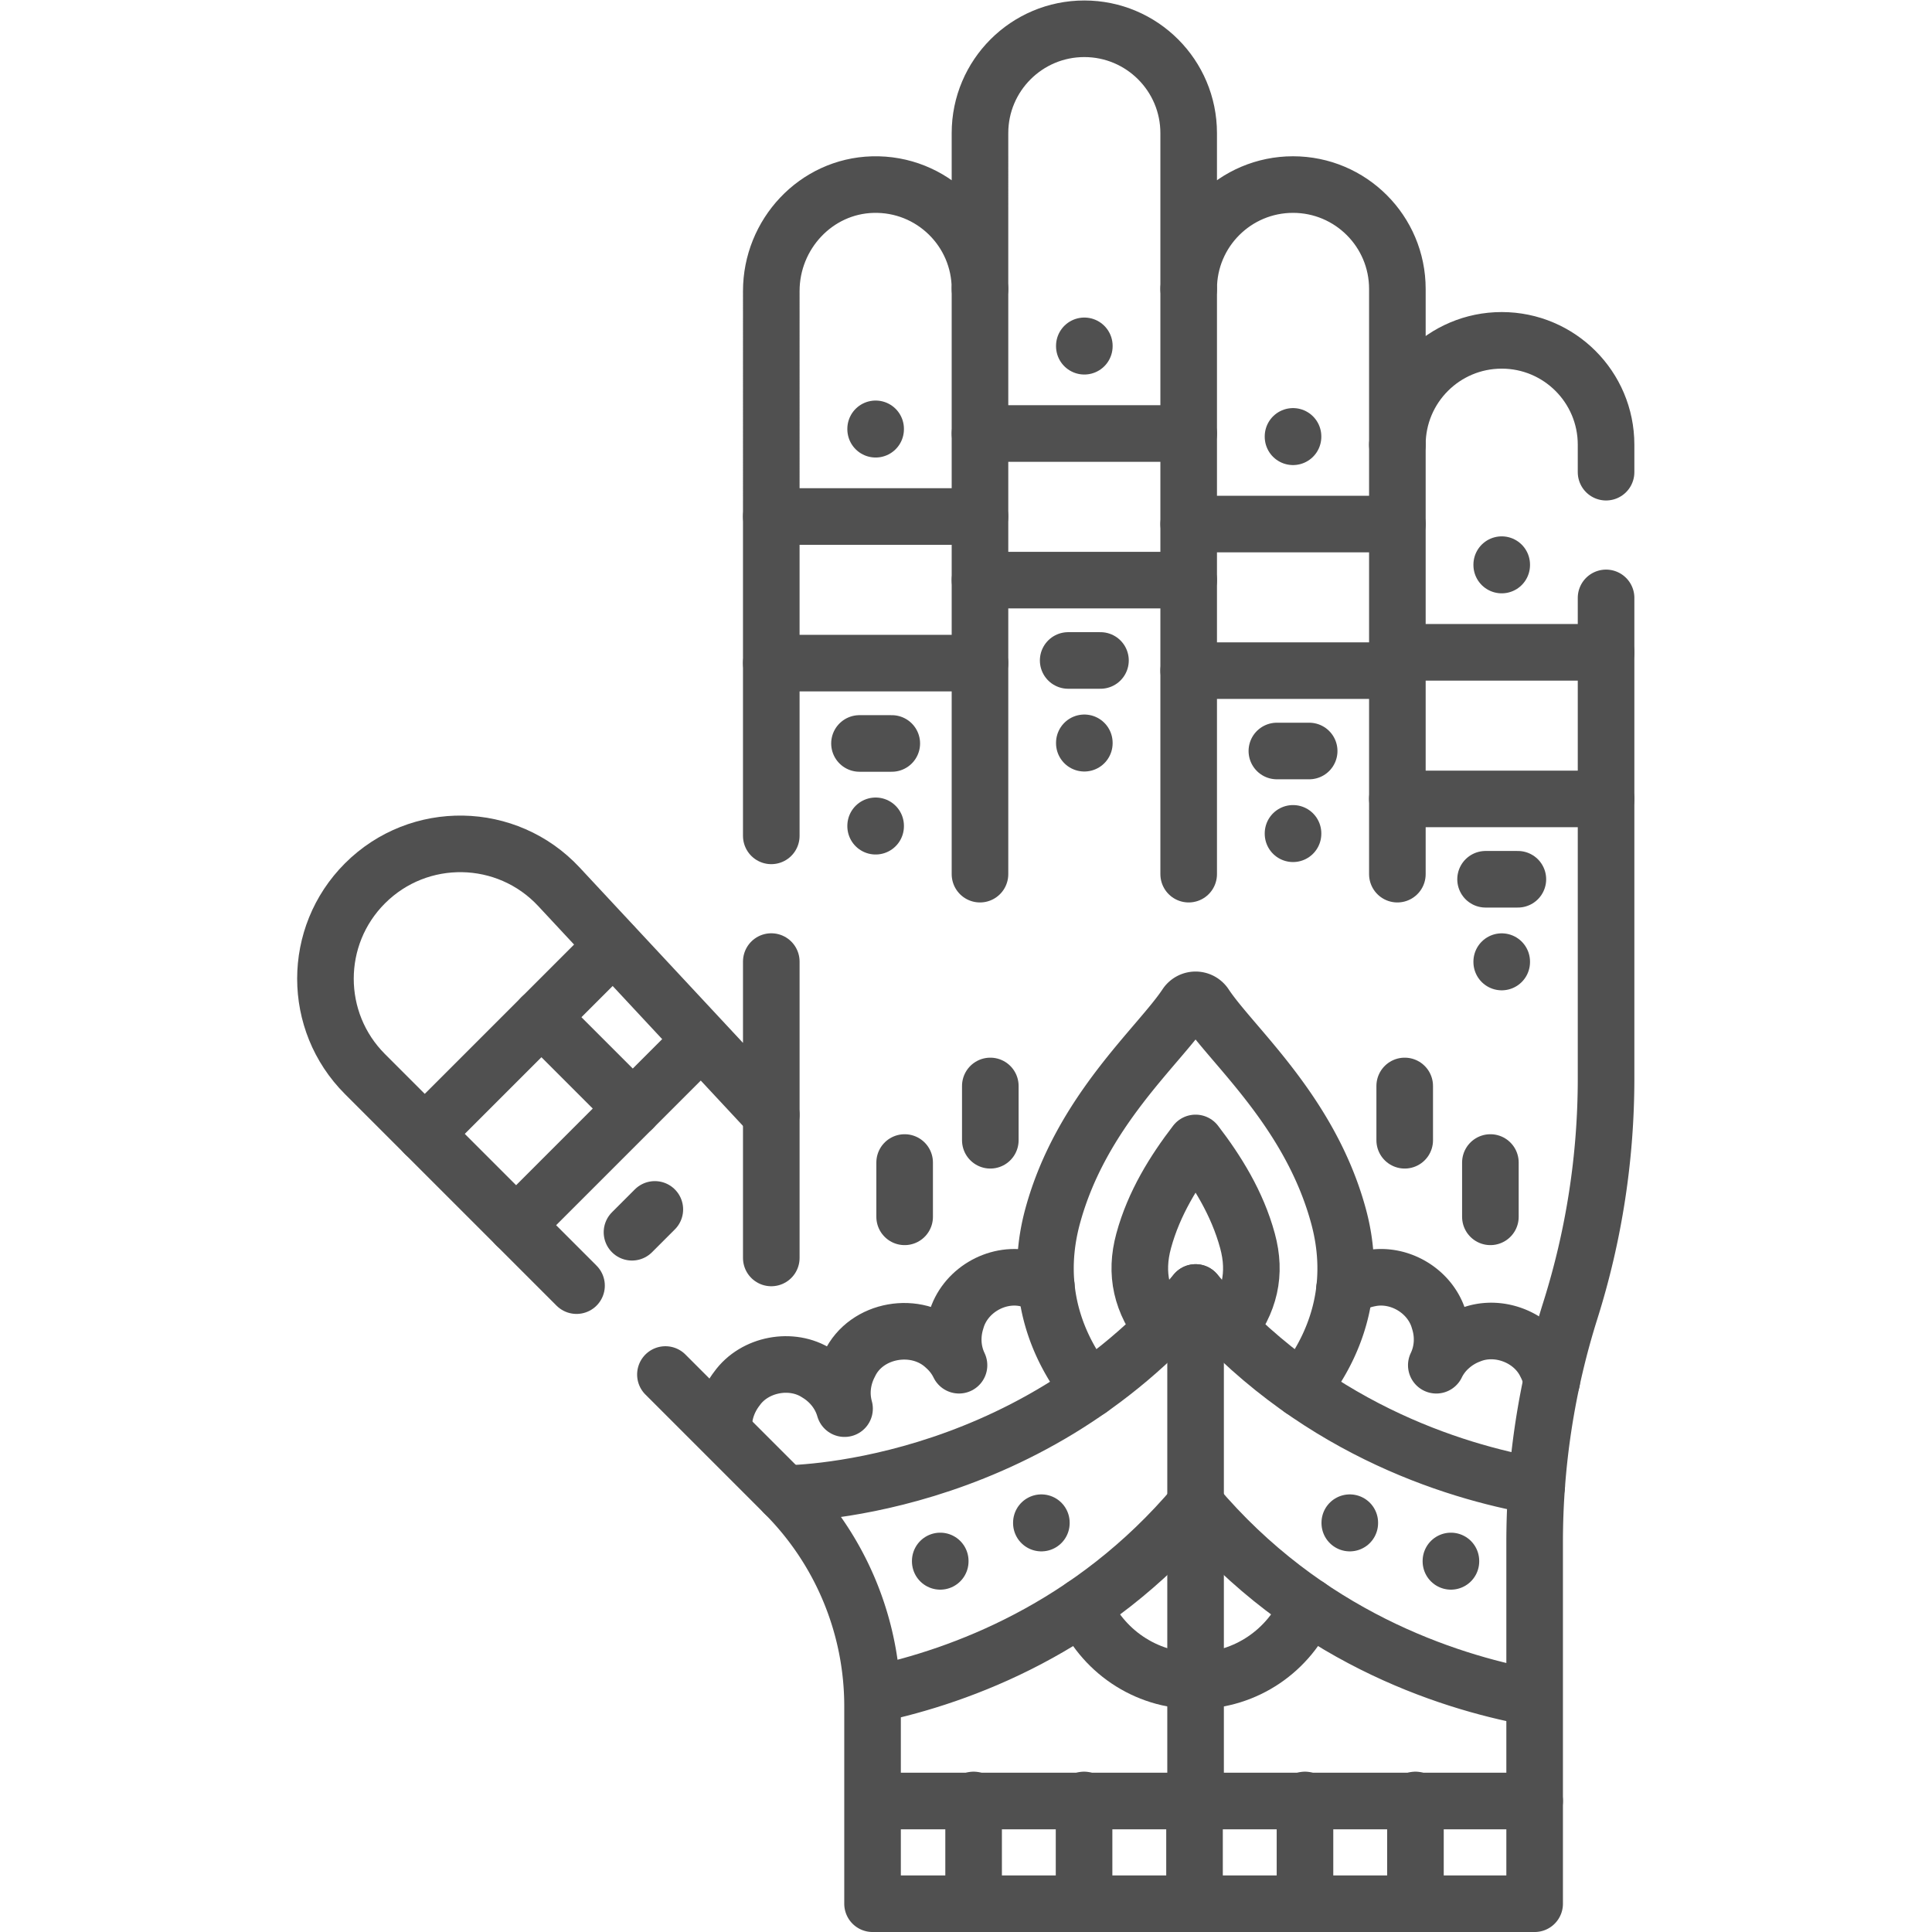 <svg xmlns="http://www.w3.org/2000/svg" version="1.1" xmlns:xlink="http://www.w3.org/1999/xlink" width="512"
    height="512" x="0" y="0" viewBox="0 0 682.667 682.667" style="enable-background:new 0 0 512 512"
    xml:space="preserve" class="">
    <g>
        <defs>
            <clipPath id="a" clipPathUnits="userSpaceOnUse">
                <path d="M0 512h512V0H0Z" fill="#505050" opacity="1" data-original="#505050"></path>
            </clipPath>
        </defs>
        <g clip-path="url(#a)" transform="matrix(1.333 0 0 -1.333 0 682.667)">
            <path
                d="M0 0v-40.608l-56.285 60.427c-13.792 14.808-37.117 15.222-51.426.912h-.001c-13.958-13.958-13.958-36.588 0-50.546l56.087-56.086"
                style="stroke-width:15;stroke-linecap:round;stroke-linejoin:round;stroke-miterlimit:10;stroke-dasharray:none;stroke-opacity:1"
                transform="translate(204.45 257.237)" fill="none" stroke="#505050" stroke-width="15"
                stroke-linecap="round" stroke-linejoin="round" stroke-miterlimit="10" stroke-dasharray="none"
                stroke-opacity="" data-original="#505050"></path>
            <path
                d="M0 0v7.286c0 15.276-12.384 27.66-27.66 27.66-15.277 0-27.66-12.384-27.66-27.66v41.295c0 15.276-12.384 27.66-27.66 27.66-15.277 0-27.661-12.384-27.661-27.66v41.296c0 15.276-12.383 27.66-27.66 27.66-15.276 0-27.66-12.384-27.66-27.66V48.581c0 15.535-12.807 28.079-28.437 27.65-15.067-.414-26.883-13.153-26.883-28.225V-96.402"
                style="stroke-width:15;stroke-linecap:round;stroke-linejoin:round;stroke-miterlimit:10;stroke-dasharray:none;stroke-opacity:1"
                transform="translate(425.73 386.963)" fill="none" stroke="#505050" stroke-width="15"
                stroke-linecap="round" stroke-linejoin="round" stroke-miterlimit="10" stroke-dasharray="none"
                stroke-opacity="" data-original="#505050"></path>
            <path
                d="m0 0 31.554-31.554a79.723 79.723 0 0 0 23.35-56.372v-52.346h175.505v95.793c0 20.854 3.194 41.584 9.467 61.472a204.317 204.317 0 0 1 9.467 61.471v127.403"
                style="stroke-width:15;stroke-linecap:round;stroke-linejoin:round;stroke-miterlimit:10;stroke-dasharray:none;stroke-opacity:1"
                transform="translate(176.388 147.772)" fill="none" stroke="#505050" stroke-width="15"
                stroke-linecap="round" stroke-linejoin="round" stroke-miterlimit="10" stroke-dasharray="none"
                stroke-opacity="" data-original="#505050"></path>
            <path d="M0 0v-155.135"
                style="stroke-width:15;stroke-linecap:round;stroke-linejoin:round;stroke-miterlimit:10;stroke-dasharray:none;stroke-opacity:1"
                transform="translate(259.77 435.544)" fill="none" stroke="#505050" stroke-width="15"
                stroke-linecap="round" stroke-linejoin="round" stroke-miterlimit="10" stroke-dasharray="none"
                stroke-opacity="" data-original="#505050"></path>
            <path d="M0 0v-37.953"
                style="stroke-width:15;stroke-linecap:round;stroke-linejoin:round;stroke-miterlimit:10;stroke-dasharray:none;stroke-opacity:1"
                transform="translate(204.45 216.628)" fill="none" stroke="#505050" stroke-width="15"
                stroke-linecap="round" stroke-linejoin="round" stroke-miterlimit="10" stroke-dasharray="none"
                stroke-opacity="" data-original="#505050"></path>
            <path d="M0 0v-155.135"
                style="stroke-width:15;stroke-linecap:round;stroke-linejoin:round;stroke-miterlimit:10;stroke-dasharray:none;stroke-opacity:1"
                transform="translate(315.09 435.544)" fill="none" stroke="#505050" stroke-width="15"
                stroke-linecap="round" stroke-linejoin="round" stroke-miterlimit="10" stroke-dasharray="none"
                stroke-opacity="" data-original="#505050"></path>
            <path d="M0 0v-113.839"
                style="stroke-width:15;stroke-linecap:round;stroke-linejoin:round;stroke-miterlimit:10;stroke-dasharray:none;stroke-opacity:1"
                transform="translate(370.41 394.248)" fill="none" stroke="#505050" stroke-width="15"
                stroke-linecap="round" stroke-linejoin="round" stroke-miterlimit="10" stroke-dasharray="none"
                stroke-opacity="" data-original="#505050"></path>
            <path d="M0 0c-22.286 3.939-60.414 15.775-90.423 51.342C-135.679-2.295-199.401-1.963-199.401-1.963"
                style="stroke-width:15;stroke-linecap:round;stroke-linejoin:round;stroke-miterlimit:10;stroke-dasharray:none;stroke-opacity:1"
                transform="translate(407.343 118.181)" fill="none" stroke="#505050" stroke-width="15"
                stroke-linecap="round" stroke-linejoin="round" stroke-miterlimit="10" stroke-dasharray="none"
                stroke-opacity="" data-original="#505050"></path>
            <path d="M0 0c-22.479 4.223-59.503 16.332-88.792 51.045-27.693-32.823-62.303-45.436-84.993-50.282"
                style="stroke-width:15;stroke-linecap:round;stroke-linejoin:round;stroke-miterlimit:10;stroke-dasharray:none;stroke-opacity:1"
                transform="translate(405.712 62.253)" fill="none" stroke="#505050" stroke-width="15"
                stroke-linecap="round" stroke-linejoin="round" stroke-miterlimit="10" stroke-dasharray="none"
                stroke-opacity="" data-original="#505050"></path>
            <path d="M0 0c4.91-11.63 16.42-19.79 29.841-19.79 13.42 0 24.93 8.16 29.84 19.8"
                style="stroke-width:15;stroke-linecap:round;stroke-linejoin:round;stroke-miterlimit:10;stroke-dasharray:none;stroke-opacity:1"
                transform="translate(287.08 86.38)" fill="none" stroke="#505050" stroke-width="15"
                stroke-linecap="round" stroke-linejoin="round" stroke-miterlimit="10" stroke-dasharray="none"
                stroke-opacity="" data-original="#505050"></path>
            <path
                d="M0 0c-.37 4.26 1.07 8.26 3.46 11.36 4.65 6.49 14.51 8.36 21.21 4.02 3.36-2.01 6.141-5.27 7.3-9.36-1.15 4.12-.49 8.32 1.32 11.79 4.41 9.36 17.79 11.64 25.3 4.59 1.5-1.32 2.79-2.95 3.721-4.87-1.851 3.85-1.931 8.12-.75 11.83C63.72 37.14 72.15 42.19 80.03 40.52c1.89-.37 3.741-1.04 5.43-2.02"
                style="stroke-width:15;stroke-linecap:round;stroke-linejoin:round;stroke-miterlimit:10;stroke-dasharray:none;stroke-opacity:1"
                transform="translate(191.9 132.71)" fill="none" stroke="#505050" stroke-width="15"
                stroke-linecap="round" stroke-linejoin="round" stroke-miterlimit="10" stroke-dasharray="none"
                stroke-opacity="" data-original="#505050"></path>
            <path
                d="M0 0c1.99 1.41 4.26 2.31 6.61 2.77C14.49 4.44 22.92-.61 25.08-8.39c1.191-3.71 1.1-7.98-.75-11.83.93 1.92 2.22 3.55 3.731 4.87a16.67 16.67 0 0 0 5.089 3.08c7.43 3.09 16.74-.45 20.2-7.67.72-1.38 1.26-2.88 1.58-4.44"
                style="stroke-width:15;stroke-linecap:round;stroke-linejoin:round;stroke-miterlimit:10;stroke-dasharray:none;stroke-opacity:1"
                transform="translate(356.4 170.46)" fill="none" stroke="#505050" stroke-width="15"
                stroke-linecap="round" stroke-linejoin="round" stroke-miterlimit="10" stroke-dasharray="none"
                stroke-opacity="" data-original="#505050"></path>
            <path
                d="M0 0c11.92 15.05 13.88 31.05 9.85 45.89-7.531 27.75-28.161 45.09-35.371 55.98a3.009 3.009 0 0 1-5.04 0c-7.21-10.89-27.839-28.23-35.37-55.98C-69.961 31.05-68 15.05-56.07 0"
                style="stroke-width:15;stroke-linecap:round;stroke-linejoin:round;stroke-miterlimit:10;stroke-dasharray:none;stroke-opacity:1"
                transform="translate(344.96 143.86)" fill="none" stroke="#505050" stroke-width="15"
                stroke-linecap="round" stroke-linejoin="round" stroke-miterlimit="10" stroke-dasharray="none"
                stroke-opacity="" data-original="#505050"></path>
            <path
                d="M0 0c5.989 7.562 7.68 15.13 5.321 23.816-2.713 9.998-8.088 18.563-13.764 25.966-5.676-7.402-11.05-15.966-13.763-25.961-2.358-8.688-.666-16.254 5.325-23.813"
                style="stroke-width:15;stroke-linecap:round;stroke-linejoin:round;stroke-miterlimit:10;stroke-dasharray:none;stroke-opacity:1"
                transform="translate(325.363 159.381)" fill="none" stroke="#505050" stroke-width="15"
                stroke-linecap="round" stroke-linejoin="round" stroke-miterlimit="10" stroke-dasharray="none"
                stroke-opacity="" data-original="#505050"></path>
            <path d="M0 0v-14.395"
                style="stroke-width:15;stroke-linecap:round;stroke-linejoin:round;stroke-miterlimit:10;stroke-dasharray:none;stroke-opacity:1"
                transform="translate(239.799 203.971)" fill="none" stroke="#505050" stroke-width="15"
                stroke-linecap="round" stroke-linejoin="round" stroke-miterlimit="10" stroke-dasharray="none"
                stroke-opacity="" data-original="#505050"></path>
            <path d="M0 0v-14.394"
                style="stroke-width:15;stroke-linecap:round;stroke-linejoin:round;stroke-miterlimit:10;stroke-dasharray:none;stroke-opacity:1"
                transform="translate(262.51 224.266)" fill="none" stroke="#505050" stroke-width="15"
                stroke-linecap="round" stroke-linejoin="round" stroke-miterlimit="10" stroke-dasharray="none"
                stroke-opacity="" data-original="#505050"></path>
            <path d="M0 0v-14.395"
                style="stroke-width:15;stroke-linecap:round;stroke-linejoin:round;stroke-miterlimit:10;stroke-dasharray:none;stroke-opacity:1"
                transform="translate(395.068 203.971)" fill="none" stroke="#505050" stroke-width="15"
                stroke-linecap="round" stroke-linejoin="round" stroke-miterlimit="10" stroke-dasharray="none"
                stroke-opacity="" data-original="#505050"></path>
            <path d="M0 0v-14.394"
                style="stroke-width:15;stroke-linecap:round;stroke-linejoin:round;stroke-miterlimit:10;stroke-dasharray:none;stroke-opacity:1"
                transform="translate(372.356 224.266)" fill="none" stroke="#505050" stroke-width="15"
                stroke-linecap="round" stroke-linejoin="round" stroke-miterlimit="10" stroke-dasharray="none"
                stroke-opacity="" data-original="#505050"></path>
            <path d="M0 0v.104"
                style="stroke-width:15;stroke-linecap:round;stroke-linejoin:round;stroke-miterlimit:10;stroke-dasharray:none;stroke-opacity:1"
                transform="translate(249.236 98.248)" fill="none" stroke="#505050" stroke-width="15"
                stroke-linecap="round" stroke-linejoin="round" stroke-miterlimit="10" stroke-dasharray="none"
                stroke-opacity="" data-original="#505050"></path>
            <path d="m0 0 .001.104"
                style="stroke-width:15;stroke-linecap:round;stroke-linejoin:round;stroke-miterlimit:10;stroke-dasharray:none;stroke-opacity:1"
                transform="translate(276.043 108.395)" fill="none" stroke="#505050" stroke-width="15"
                stroke-linecap="round" stroke-linejoin="round" stroke-miterlimit="10" stroke-dasharray="none"
                stroke-opacity="" data-original="#505050"></path>
            <path d="M0 0v.104"
                style="stroke-width:15;stroke-linecap:round;stroke-linejoin:round;stroke-miterlimit:10;stroke-dasharray:none;stroke-opacity:1"
                transform="translate(384.604 98.248)" fill="none" stroke="#505050" stroke-width="15"
                stroke-linecap="round" stroke-linejoin="round" stroke-miterlimit="10" stroke-dasharray="none"
                stroke-opacity="" data-original="#505050"></path>
            <path d="M0 0v.104"
                style="stroke-width:15;stroke-linecap:round;stroke-linejoin:round;stroke-miterlimit:10;stroke-dasharray:none;stroke-opacity:1"
                transform="translate(357.798 108.395)" fill="none" stroke="#505050" stroke-width="15"
                stroke-linecap="round" stroke-linejoin="round" stroke-miterlimit="10" stroke-dasharray="none"
                stroke-opacity="" data-original="#505050"></path>
            <path d="M0 0v-134.797"
                style="stroke-width:15;stroke-linecap:round;stroke-linejoin:round;stroke-miterlimit:10;stroke-dasharray:none;stroke-opacity:1"
                transform="translate(316.92 169.523)" fill="none" stroke="#505050" stroke-width="15"
                stroke-linecap="round" stroke-linejoin="round" stroke-miterlimit="10" stroke-dasharray="none"
                stroke-opacity="" data-original="#505050"></path>
            <path d="M0 0h174.87"
                style="stroke-width:15;stroke-linecap:round;stroke-linejoin:round;stroke-miterlimit:10;stroke-dasharray:none;stroke-opacity:1"
                transform="translate(231.927 34.721)" fill="none" stroke="#505050" stroke-width="15"
                stroke-linecap="round" stroke-linejoin="round" stroke-miterlimit="10" stroke-dasharray="none"
                stroke-opacity="" data-original="#505050"></path>
            <path d="M0 0v-27.221"
                style="stroke-width:15;stroke-linecap:round;stroke-linejoin:round;stroke-miterlimit:10;stroke-dasharray:none;stroke-opacity:1"
                transform="translate(258.081 35.002)" fill="none" stroke="#505050" stroke-width="15"
                stroke-linecap="round" stroke-linejoin="round" stroke-miterlimit="10" stroke-dasharray="none"
                stroke-opacity="" data-original="#505050"></path>
            <path d="M0 0v-27.221"
                style="stroke-width:15;stroke-linecap:round;stroke-linejoin:round;stroke-miterlimit:10;stroke-dasharray:none;stroke-opacity:1"
                transform="translate(287.36 35.002)" fill="none" stroke="#505050" stroke-width="15"
                stroke-linecap="round" stroke-linejoin="round" stroke-miterlimit="10" stroke-dasharray="none"
                stroke-opacity="" data-original="#505050"></path>
            <path d="M0 0v-27.221"
                style="stroke-width:15;stroke-linecap:round;stroke-linejoin:round;stroke-miterlimit:10;stroke-dasharray:none;stroke-opacity:1"
                transform="translate(316.64 35.002)" fill="none" stroke="#505050" stroke-width="15"
                stroke-linecap="round" stroke-linejoin="round" stroke-miterlimit="10" stroke-dasharray="none"
                stroke-opacity="" data-original="#505050"></path>
            <path d="M0 0v-27.221"
                style="stroke-width:15;stroke-linecap:round;stroke-linejoin:round;stroke-miterlimit:10;stroke-dasharray:none;stroke-opacity:1"
                transform="translate(345.92 35.002)" fill="none" stroke="#505050" stroke-width="15"
                stroke-linecap="round" stroke-linejoin="round" stroke-miterlimit="10" stroke-dasharray="none"
                stroke-opacity="" data-original="#505050"></path>
            <path d="M0 0v-27.221"
                style="stroke-width:15;stroke-linecap:round;stroke-linejoin:round;stroke-miterlimit:10;stroke-dasharray:none;stroke-opacity:1"
                transform="translate(375.2 35.002)" fill="none" stroke="#505050" stroke-width="15"
                stroke-linecap="round" stroke-linejoin="round" stroke-miterlimit="10" stroke-dasharray="none"
                stroke-opacity="" data-original="#505050"></path>
            <path d="M0 0h55.32"
                style="stroke-width:15;stroke-linecap:round;stroke-linejoin:round;stroke-miterlimit:10;stroke-dasharray:none;stroke-opacity:1"
                transform="translate(204.45 375.215)" fill="none" stroke="#505050" stroke-width="15"
                stroke-linecap="round" stroke-linejoin="round" stroke-miterlimit="10" stroke-dasharray="none"
                stroke-opacity="" data-original="#505050"></path>
            <path d="M0 0h-55.32"
                style="stroke-width:15;stroke-linecap:round;stroke-linejoin:round;stroke-miterlimit:10;stroke-dasharray:none;stroke-opacity:1"
                transform="translate(259.77 336.356)" fill="none" stroke="#505050" stroke-width="15"
                stroke-linecap="round" stroke-linejoin="round" stroke-miterlimit="10" stroke-dasharray="none"
                stroke-opacity="" data-original="#505050"></path>
            <path d="M0 0h8.563"
                style="stroke-width:15;stroke-linecap:round;stroke-linejoin:round;stroke-miterlimit:10;stroke-dasharray:none;stroke-opacity:1"
                transform="translate(227.828 315.056)" fill="none" stroke="#505050" stroke-width="15"
                stroke-linecap="round" stroke-linejoin="round" stroke-miterlimit="10" stroke-dasharray="none"
                stroke-opacity="" data-original="#505050"></path>
            <path d="M0 0v.104"
                style="stroke-width:15;stroke-linecap:round;stroke-linejoin:round;stroke-miterlimit:10;stroke-dasharray:none;stroke-opacity:1"
                transform="translate(232.11 293.119)" fill="none" stroke="#505050" stroke-width="15"
                stroke-linecap="round" stroke-linejoin="round" stroke-miterlimit="10" stroke-dasharray="none"
                stroke-opacity="" data-original="#505050"></path>
            <path d="M0 0v-.103"
                style="stroke-width:15;stroke-linecap:round;stroke-linejoin:round;stroke-miterlimit:10;stroke-dasharray:none;stroke-opacity:1"
                transform="translate(232.11 398.453)" fill="none" stroke="#505050" stroke-width="15"
                stroke-linecap="round" stroke-linejoin="round" stroke-miterlimit="10" stroke-dasharray="none"
                stroke-opacity="" data-original="#505050"></path>
            <path d="M0 0h-55.32"
                style="stroke-width:15;stroke-linecap:round;stroke-linejoin:round;stroke-miterlimit:10;stroke-dasharray:none;stroke-opacity:1"
                transform="translate(315.09 358.356)" fill="none" stroke="#505050" stroke-width="15"
                stroke-linecap="round" stroke-linejoin="round" stroke-miterlimit="10" stroke-dasharray="none"
                stroke-opacity="" data-original="#505050"></path>
            <path d="M0 0h55.32"
                style="stroke-width:15;stroke-linecap:round;stroke-linejoin:round;stroke-miterlimit:10;stroke-dasharray:none;stroke-opacity:1"
                transform="translate(259.77 397.215)" fill="none" stroke="#505050" stroke-width="15"
                stroke-linecap="round" stroke-linejoin="round" stroke-miterlimit="10" stroke-dasharray="none"
                stroke-opacity="" data-original="#505050"></path>
            <path d="M0 0h8.563"
                style="stroke-width:15;stroke-linecap:round;stroke-linejoin:round;stroke-miterlimit:10;stroke-dasharray:none;stroke-opacity:1"
                transform="translate(283.148 337.056)" fill="none" stroke="#505050" stroke-width="15"
                stroke-linecap="round" stroke-linejoin="round" stroke-miterlimit="10" stroke-dasharray="none"
                stroke-opacity="" data-original="#505050"></path>
            <path d="M0 0v.104"
                style="stroke-width:15;stroke-linecap:round;stroke-linejoin:round;stroke-miterlimit:10;stroke-dasharray:none;stroke-opacity:1"
                transform="translate(287.43 315.119)" fill="none" stroke="#505050" stroke-width="15"
                stroke-linecap="round" stroke-linejoin="round" stroke-miterlimit="10" stroke-dasharray="none"
                stroke-opacity="" data-original="#505050"></path>
            <path d="M0 0v-.103"
                style="stroke-width:15;stroke-linecap:round;stroke-linejoin:round;stroke-miterlimit:10;stroke-dasharray:none;stroke-opacity:1"
                transform="translate(287.43 420.453)" fill="none" stroke="#505050" stroke-width="15"
                stroke-linecap="round" stroke-linejoin="round" stroke-miterlimit="10" stroke-dasharray="none"
                stroke-opacity="" data-original="#505050"></path>
            <path d="M0 0h-55.32"
                style="stroke-width:15;stroke-linecap:round;stroke-linejoin:round;stroke-miterlimit:10;stroke-dasharray:none;stroke-opacity:1"
                transform="translate(370.41 334.356)" fill="none" stroke="#505050" stroke-width="15"
                stroke-linecap="round" stroke-linejoin="round" stroke-miterlimit="10" stroke-dasharray="none"
                stroke-opacity="" data-original="#505050"></path>
            <path d="M0 0h55.32"
                style="stroke-width:15;stroke-linecap:round;stroke-linejoin:round;stroke-miterlimit:10;stroke-dasharray:none;stroke-opacity:1"
                transform="translate(315.09 373.215)" fill="none" stroke="#505050" stroke-width="15"
                stroke-linecap="round" stroke-linejoin="round" stroke-miterlimit="10" stroke-dasharray="none"
                stroke-opacity="" data-original="#505050"></path>
            <path d="M0 0h8.563"
                style="stroke-width:15;stroke-linecap:round;stroke-linejoin:round;stroke-miterlimit:10;stroke-dasharray:none;stroke-opacity:1"
                transform="translate(338.469 313.056)" fill="none" stroke="#505050" stroke-width="15"
                stroke-linecap="round" stroke-linejoin="round" stroke-miterlimit="10" stroke-dasharray="none"
                stroke-opacity="" data-original="#505050"></path>
            <path d="M0 0v.104"
                style="stroke-width:15;stroke-linecap:round;stroke-linejoin:round;stroke-miterlimit:10;stroke-dasharray:none;stroke-opacity:1"
                transform="translate(342.75 291.119)" fill="none" stroke="#505050" stroke-width="15"
                stroke-linecap="round" stroke-linejoin="round" stroke-miterlimit="10" stroke-dasharray="none"
                stroke-opacity="" data-original="#505050"></path>
            <path d="M0 0v-.103"
                style="stroke-width:15;stroke-linecap:round;stroke-linejoin:round;stroke-miterlimit:10;stroke-dasharray:none;stroke-opacity:1"
                transform="translate(342.75 396.453)" fill="none" stroke="#505050" stroke-width="15"
                stroke-linecap="round" stroke-linejoin="round" stroke-miterlimit="10" stroke-dasharray="none"
                stroke-opacity="" data-original="#505050"></path>
            <path d="M0 0h55.32"
                style="stroke-width:15;stroke-linecap:round;stroke-linejoin:round;stroke-miterlimit:10;stroke-dasharray:none;stroke-opacity:1"
                transform="translate(370.41 339.215)" fill="none" stroke="#505050" stroke-width="15"
                stroke-linecap="round" stroke-linejoin="round" stroke-miterlimit="10" stroke-dasharray="none"
                stroke-opacity="" data-original="#505050"></path>
            <path d="M0 0h-55.32"
                style="stroke-width:15;stroke-linecap:round;stroke-linejoin:round;stroke-miterlimit:10;stroke-dasharray:none;stroke-opacity:1"
                transform="translate(425.73 300.356)" fill="none" stroke="#505050" stroke-width="15"
                stroke-linecap="round" stroke-linejoin="round" stroke-miterlimit="10" stroke-dasharray="none"
                stroke-opacity="" data-original="#505050"></path>
            <path d="M0 0h8.563"
                style="stroke-width:15;stroke-linecap:round;stroke-linejoin:round;stroke-miterlimit:10;stroke-dasharray:none;stroke-opacity:1"
                transform="translate(393.79 279.056)" fill="none" stroke="#505050" stroke-width="15"
                stroke-linecap="round" stroke-linejoin="round" stroke-miterlimit="10" stroke-dasharray="none"
                stroke-opacity="" data-original="#505050"></path>
            <path d="M0 0v.104"
                style="stroke-width:15;stroke-linecap:round;stroke-linejoin:round;stroke-miterlimit:10;stroke-dasharray:none;stroke-opacity:1"
                transform="translate(398.07 257.119)" fill="none" stroke="#505050" stroke-width="15"
                stroke-linecap="round" stroke-linejoin="round" stroke-miterlimit="10" stroke-dasharray="none"
                stroke-opacity="" data-original="#505050"></path>
            <path d="M0 0v-.103"
                style="stroke-width:15;stroke-linecap:round;stroke-linejoin:round;stroke-miterlimit:10;stroke-dasharray:none;stroke-opacity:1"
                transform="translate(398.07 362.453)" fill="none" stroke="#505050" stroke-width="15"
                stroke-linecap="round" stroke-linejoin="round" stroke-miterlimit="10" stroke-dasharray="none"
                stroke-opacity="" data-original="#505050"></path>
            <path d="m0 0 30.924 30.924L55.137 6.712 24.212-24.212"
                style="stroke-width:15;stroke-linecap:round;stroke-linejoin:round;stroke-miterlimit:10;stroke-dasharray:none;stroke-opacity:1"
                transform="translate(112.595 211.565)" fill="none" stroke="#505050" stroke-width="15"
                stroke-linecap="round" stroke-linejoin="round" stroke-miterlimit="10" stroke-dasharray="none"
                stroke-opacity="" data-original="#505050"></path>
            <path d="m0 0 19.006 19.005"
                style="stroke-width:15;stroke-linecap:round;stroke-linejoin:round;stroke-miterlimit:10;stroke-dasharray:none;stroke-opacity:1"
                transform="translate(143.519 242.49)" fill="none" stroke="#505050" stroke-width="15"
                stroke-linecap="round" stroke-linejoin="round" stroke-miterlimit="10" stroke-dasharray="none"
                stroke-opacity="" data-original="#505050"></path>
            <path d="m0 0 18.13 18.13"
                style="stroke-width:15;stroke-linecap:round;stroke-linejoin:round;stroke-miterlimit:10;stroke-dasharray:none;stroke-opacity:1"
                transform="translate(167.731 218.277)" fill="none" stroke="#505050" stroke-width="15"
                stroke-linecap="round" stroke-linejoin="round" stroke-miterlimit="10" stroke-dasharray="none"
                stroke-opacity="" data-original="#505050"></path>
            <path d="m0 0 6.056 6.055"
                style="stroke-width:15;stroke-linecap:round;stroke-linejoin:round;stroke-miterlimit:10;stroke-dasharray:none;stroke-opacity:1"
                transform="translate(167.526 185.487)" fill="none" stroke="#505050" stroke-width="15"
                stroke-linecap="round" stroke-linejoin="round" stroke-miterlimit="10" stroke-dasharray="none"
                stroke-opacity="" data-original="#505050"></path>
        </g>
    </g>
</svg>